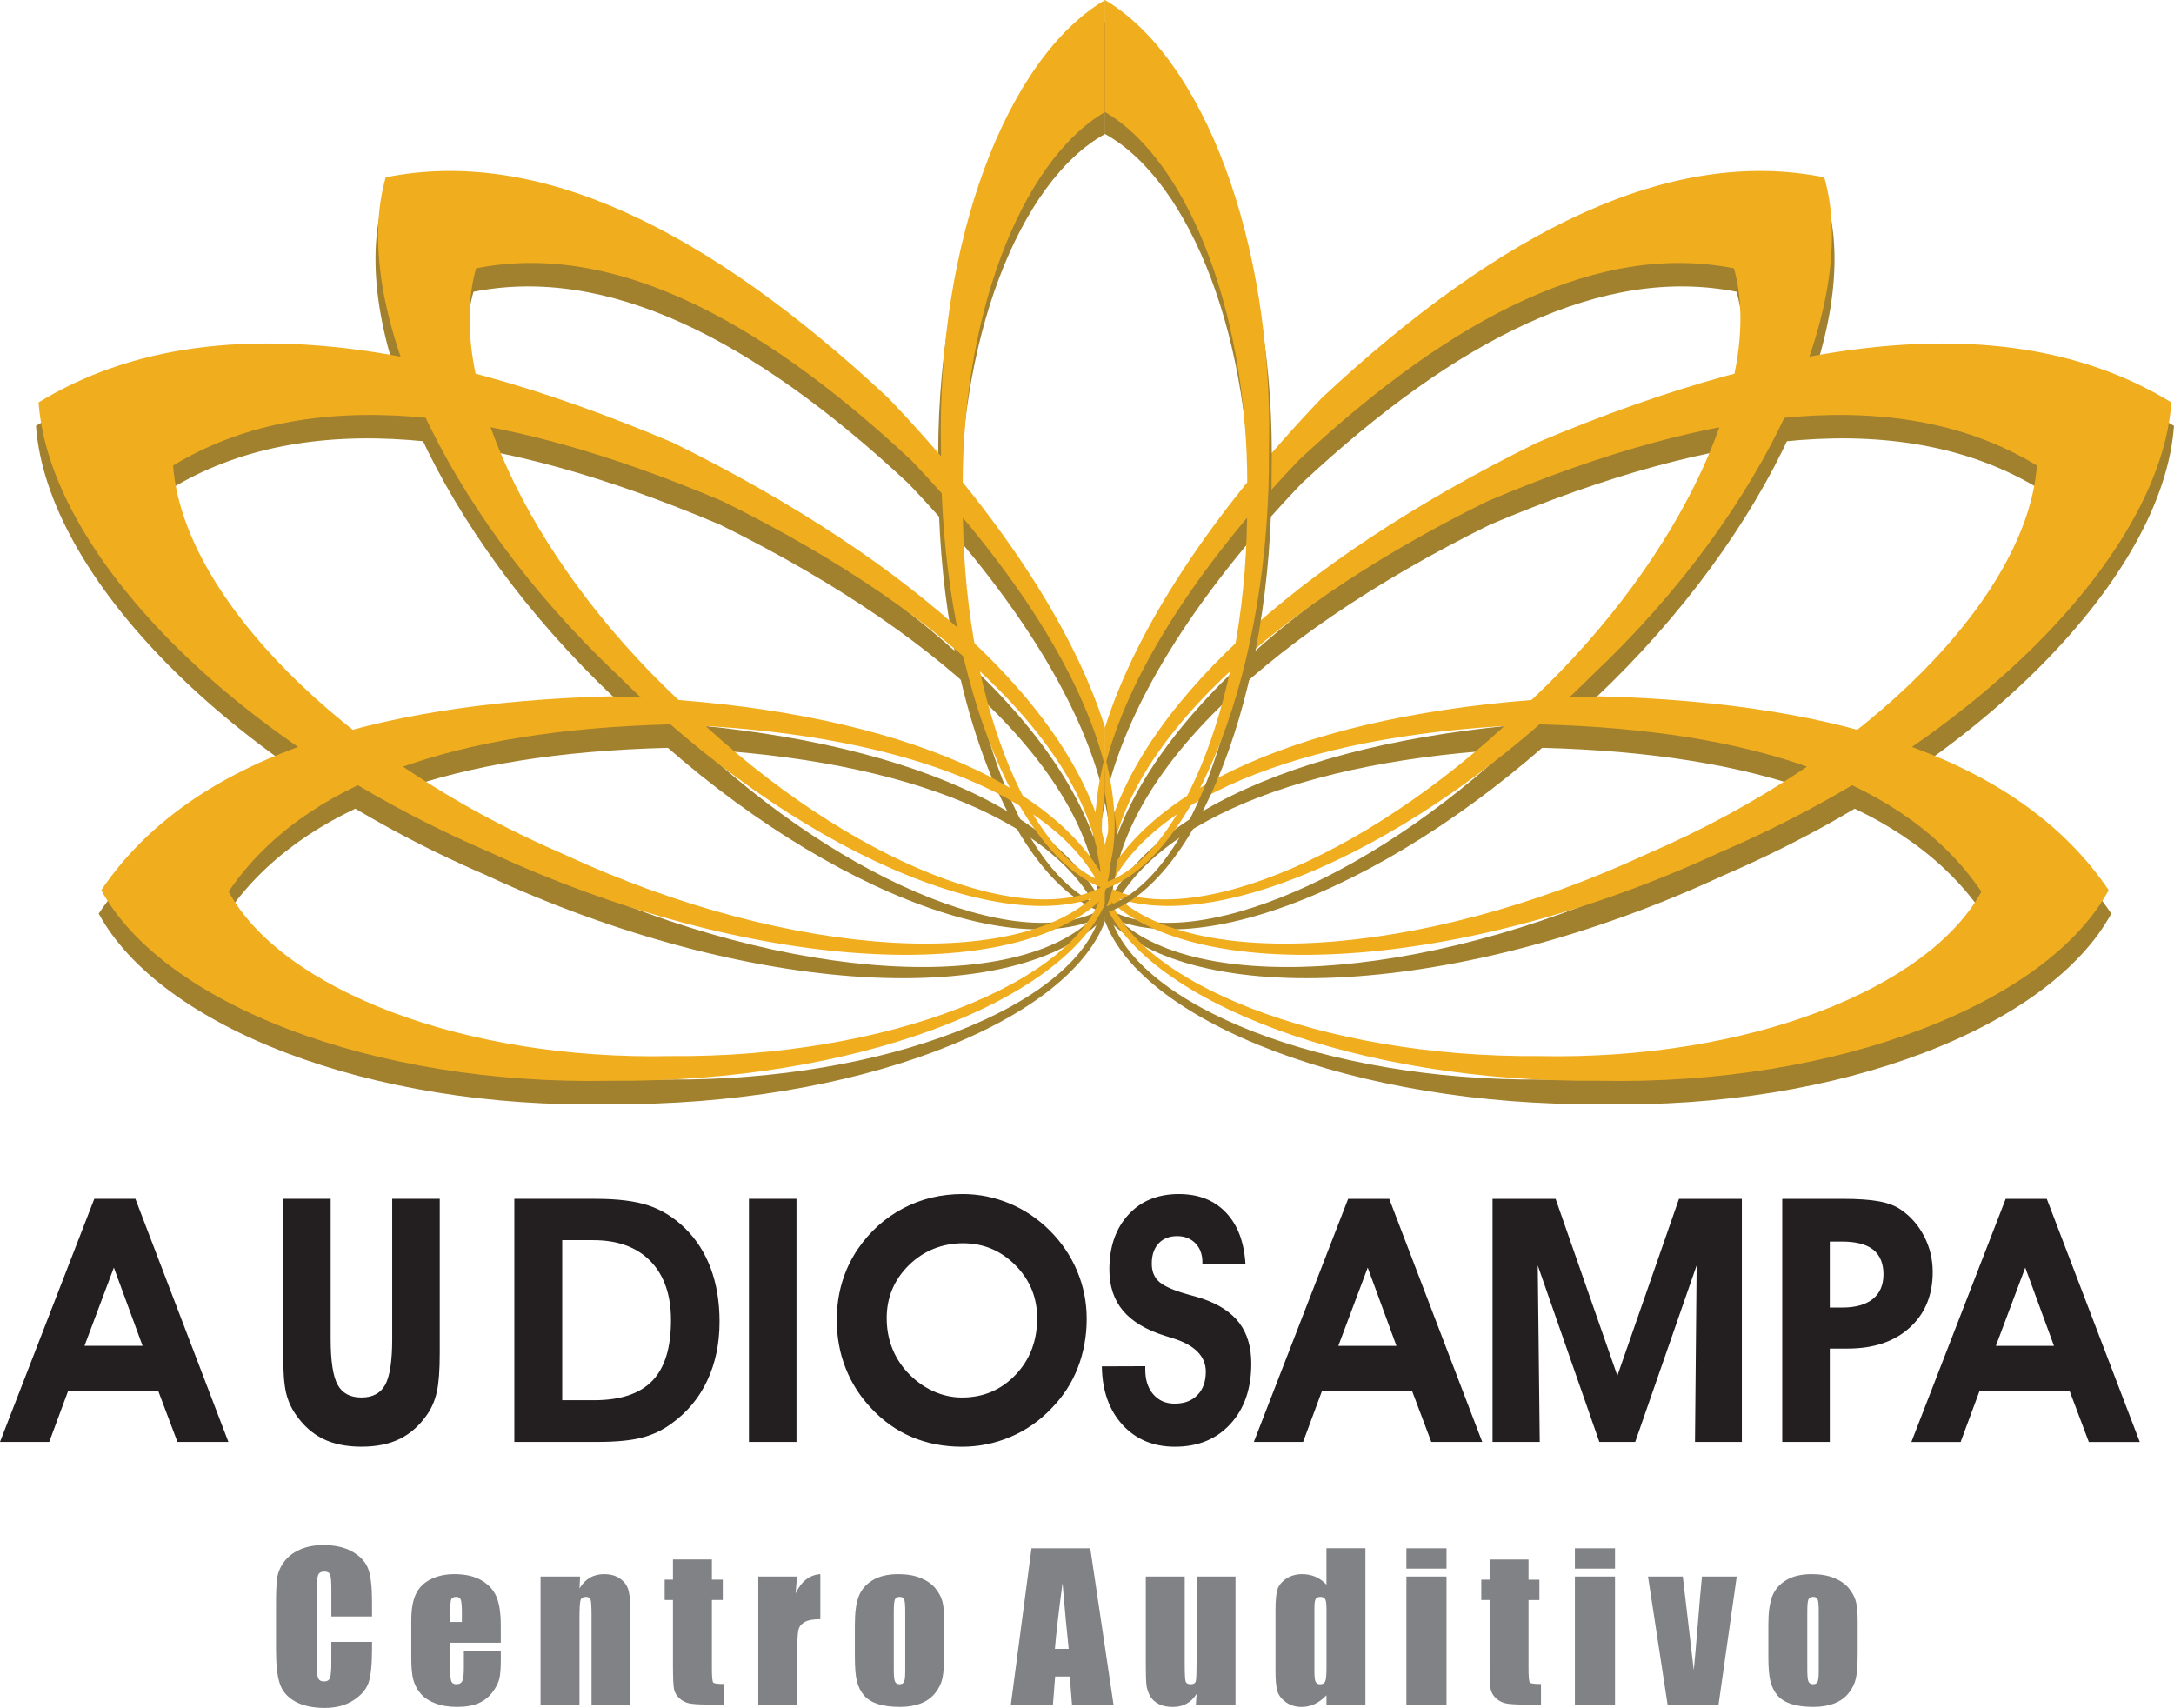 <svg xmlns="http://www.w3.org/2000/svg" id="Camada_2" viewBox="0 0 1232.78 968.42"><defs><style>.cls-1{fill:#f0ad1e;}.cls-1,.cls-2{fill-rule:evenodd;}.cls-3{fill:#808285;}.cls-4{fill:#231f20;}.cls-2{fill:#a1802e;}</style></defs><g id="Camada_1-2"><g><path class="cls-4" d="M1122.48,788.74l-10.7,28.89h-27.93l53.48-137.86h23.3l52.74,137.86h-28.89l-10.89-28.89h-51.12Zm42.24-25.6l-16.29-44.38-16.67,44.38h32.96Zm-127.14,54.48h-26.96v-137.86h34.26c8.73,0,15.58,.48,20.62,1.42,5.01,.93,9.05,2.45,12.15,4.55,5.69,3.84,10.15,8.92,13.41,15.22,3.27,6.33,4.88,13.09,4.88,20.26,0,13.19-4.36,23.75-13.09,31.64-8.69,7.89-20.45,11.83-35.22,11.83h-10.05v52.93Zm0-76.21h7.11c7.53,0,13.28-1.61,17.32-4.88,4-3.26,6.01-7.92,6.01-13.96s-1.94-10.93-5.82-13.99c-3.91-3.07-9.79-4.59-17.71-4.59h-6.91v37.42Zm-164.46,76.21h-26.76v-137.86h35.75l35.03,100.28,34.93-100.28h35.65v137.86h-26.57l.93-100.09-34.83,100.09h-20.33l-34.93-100.09,1.13,100.09Zm-123.49-28.89l-10.7,28.89h-27.93l53.48-137.86h23.3l52.74,137.86h-28.89l-10.89-28.89h-51.12Zm42.24-25.6l-16.29-44.38-16.67,44.38h32.96Zm-167.06,11.63l24.63-.09v2c0,5.81,1.52,10.47,4.56,13.96,3.03,3.52,7.08,5.27,12.12,5.27,5.46,0,9.76-1.62,12.89-4.88,3.17-3.23,4.75-7.66,4.75-13.22,0-8.89-6.4-15.26-19.16-19.13-1.65-.49-2.94-.91-3.91-1.23-10.73-3.33-18.68-8.08-23.85-14.22-5.17-6.14-7.76-13.93-7.76-23.33,0-12.93,3.59-23.3,10.76-31.12,7.14-7.82,16.71-11.73,28.64-11.73,11.18,0,20.06,3.49,26.69,10.47,6.63,6.95,10.34,16.71,11.09,29.28h-24.43v-1.13c0-4.43-1.32-7.98-3.97-10.7-2.65-2.72-6.14-4.07-10.41-4.07s-7.92,1.39-10.47,4.16c-2.55,2.78-3.85,6.56-3.85,11.35,0,2.04,.26,3.81,.81,5.36,.52,1.52,1.36,2.94,2.52,4.2,2.58,2.84,8.14,5.46,16.64,7.85,3.78,1,6.69,1.87,8.73,2.55,9.47,3.23,16.45,7.82,20.98,13.84,4.49,5.98,6.75,13.64,6.75,22.98,0,14.22-3.94,25.63-11.83,34.22-7.89,8.63-18.39,12.93-31.45,12.93-12.32,0-22.23-4.17-29.83-12.51-7.56-8.34-11.44-19.35-11.64-33.06Zm-150.31-26.37c0-7.56,1-14.71,3.03-21.43,2-6.72,5.01-13.02,8.99-18.87,6.82-9.92,15.39-17.58,25.66-22.98,10.28-5.4,21.52-8.08,33.7-8.08,9.15,0,17.97,1.78,26.47,5.3,8.5,3.52,16.09,8.63,22.78,15.25,6.88,6.85,12.12,14.61,15.7,23.17,3.59,8.6,5.4,17.61,5.4,27.09s-1.68,19.06-5.07,27.73c-3.36,8.63-8.34,16.29-14.9,22.98-6.62,7.01-14.35,12.41-23.17,16.16-8.79,3.75-18,5.62-27.6,5.62-10.28,0-19.75-1.84-28.41-5.49-8.63-3.65-16.29-9.08-23.01-16.29-6.43-6.79-11.31-14.44-14.61-22.94-3.33-8.47-4.97-17.55-4.97-27.21Zm28.31-.94c0,5.91,.97,11.44,2.94,16.55,1.94,5.14,4.84,9.79,8.69,14.02,4.23,4.59,9.05,8.14,14.41,10.64,5.36,2.49,10.93,3.75,16.68,3.75,12.06,0,22.17-4.3,30.35-12.87,8.18-8.6,12.25-19.29,12.25-32.09,0-11.73-4.1-21.75-12.35-30.06-8.24-8.31-18.13-12.44-29.7-12.44s-22.27,4.13-30.67,12.41c-8.4,8.24-12.61,18.29-12.61,30.09Zm-78.12,70.16v-137.86h26.95v137.86h-26.95Zm-86.16,0h-46.87v-137.86h46.09c12.51,0,22.49,1.25,30.03,3.78,7.5,2.52,14.31,6.75,20.45,12.7,6.49,6.3,11.41,13.93,14.77,22.91,3.33,8.95,5.01,19.03,5.01,30.22,0,12.47-2.33,23.66-7.01,33.54-4.65,9.89-11.44,18-20.36,24.4-5.04,3.71-10.7,6.36-16.93,7.95-6.24,1.58-14.64,2.36-25.18,2.36Zm-1.72-23.66c14.97,0,25.98-3.65,33.07-10.99,7.08-7.34,10.6-18.78,10.6-34.39,0-14.35-3.88-25.47-11.61-33.45-7.72-7.95-18.54-11.93-32.44-11.93h-17.62v90.75h18Zm-176.26-114.21h26.96v79.53c0,12.41,1.32,21.04,3.94,25.89,2.62,4.81,7.11,7.24,13.51,7.24s10.89-2.43,13.51-7.24c2.62-4.85,3.94-13.48,3.94-25.89v-79.53h26.96v87.48c0,9.7-.55,17-1.62,21.84-1.06,4.88-2.87,9.15-5.39,12.8-4.29,6.3-9.47,10.96-15.51,13.96-6.07,3.01-13.35,4.49-21.88,4.49s-15.8-1.48-21.88-4.49c-6.04-3-11.22-7.66-15.52-13.96-2.52-3.65-4.33-7.76-5.39-12.31-1.07-4.56-1.62-11.99-1.62-22.33v-87.48Zm-121.93,108.98l-10.7,28.89H0l53.48-137.86h23.3l52.74,137.86h-28.89l-10.89-28.89H38.62Zm42.24-25.6l-16.29-44.38-16.67,44.38h32.96Z"></path><path class="cls-2" d="M750.95,238.96c-64.75,67.78-107.82,134.82-124.43,191.85v23.95c10.82-52.26,49.84-116.03,111.57-180.64,88.69-82.82,171.53-123.63,246.6-108.68,17.37,60.93-27.66,162.53-114.11,244.15-88.01,88.01-194.82,132.51-241.63,106.14-.93-2.51-1.73-5.08-2.43-7.72v10.84c54.83,29.16,177.17-22.04,278-122.88,99.8-94.21,151.65-211.63,131.41-282.15-86.86-17.47-182.58,29.55-284.98,125.14"></path><path class="cls-2" d="M844.98,297.47c-133.37,65.73-215.13,148.22-214.79,219.5,40.46,47.29,174.36,41.33,305.1-19.44,126.5-54.45,215.89-147.09,221.2-220.29-75.73-46.1-182.09-34.63-311.52,20.23m27.97-33.14c-143.11,70.54-234.65,157.95-246.43,236.22v19.09c48.31,53.26,201.54,46.1,351.11-23.43,146.03-62.84,249.13-169.99,255.14-254.76-87.57-53.54-210.41-40.43-359.82,22.88Z"></path><path class="cls-2" d="M874.92,424.04c-127.34,3.9-220.38,39.2-245.43,94.9,14.76,51.25,121.29,94.14,244.82,93.17,117.98,2.45,220.57-38.05,250.71-93.25-42.69-62.84-129.7-91.66-250.1-94.83m33.58-15.91c-144.82,4.45-251.21,44.23-281.98,107.14v6.89c21.3,57.6,141.91,105.06,281.28,103.96,136.19,2.85,254.63-44.1,289.42-108.08-49.28-72.84-149.72-106.23-288.72-109.91Z"></path><path class="cls-1" d="M749.49,225.67c-62.93,65.87-105.38,131.05-122.97,187.01v22.32c12.58-51.01,50.9-112.21,110.1-174.17,88.69-82.82,171.53-123.63,246.6-108.68,17.37,60.93-27.66,162.53-114.11,244.15-88.01,88.01-194.82,132.51-241.63,106.14-.34-.9-.66-1.82-.96-2.74v6.63c55.53,27.49,176.6-23.71,276.53-123.65,99.8-94.21,151.65-211.63,131.41-282.15-86.86-17.47-182.58,29.55-284.98,125.14"></path><path class="cls-1" d="M843.51,284.19c-133.37,65.73-215.13,148.22-214.79,219.5,40.46,47.29,174.36,41.33,305.1-19.44,126.5-54.45,215.89-147.09,221.2-220.29-75.73-46.1-182.09-34.63-311.52,20.23m27.97-33.14c-138.27,68.16-228.41,152.06-244.97,228.26v28.63c49.89,51.54,201.56,43.83,349.65-25.01,146.03-62.84,249.13-169.99,255.14-254.76-87.57-53.54-210.41-40.43-359.82,22.88Z"></path><path class="cls-1" d="M873.45,410.75c-127.34,3.9-220.38,39.2-245.43,94.9,14.76,51.25,121.29,94.14,244.82,93.17,117.98,2.45,220.57-38.05,250.71-93.25-42.69-62.84-129.7-91.66-250.1-94.83m33.58-15.91c-142.6,4.38-247.94,43.03-280.51,104.27v13.37c24.91,55.96,143.37,101.42,279.81,100.35,136.19,2.85,254.63-44.1,289.42-108.08-49.28-72.84-149.72-106.23-288.72-109.91Z"></path><path class="cls-2" d="M626.67,517.78c-52.06-16.29-95.47-124.42-94.55-249.71-2.56-119.83,38.45-224.14,94.55-255.63v63.49c-48.7,26.88-84.36,117.55-82.14,221.76-.8,108.99,36.97,203,82.14,216.49v3.59Z"></path><path class="cls-2" d="M502.24,238.96c64.75,67.78,107.82,134.82,124.43,191.85v23.95c-10.82-52.26-49.84-116.03-111.57-180.64-88.69-82.82-171.53-123.63-246.6-108.68-17.37,60.93,27.66,162.53,114.11,244.15,88.01,88.01,194.82,132.51,241.63,106.14,.93-2.51,1.73-5.08,2.43-7.72v10.84c-54.83,29.16-177.17-22.04-278-122.88-99.8-94.21-151.65-211.63-131.41-282.15,86.86-17.47,182.58,29.55,284.98,125.14"></path><path class="cls-2" d="M626.67,515.93c-9.59-19.7-9.13-47.51,0-79.57v18.51c-4.36,19.74-4.52,37.2,0,51.06v10.01Z"></path><path class="cls-2" d="M408.21,297.47c133.37,65.73,215.13,148.22,214.79,219.5-40.46,47.29-174.36,41.33-305.1-19.44-126.5-54.45-215.89-147.09-221.2-220.29,75.73-46.1,182.09-34.63,311.52,20.23m-27.97-33.14c143.11,70.54,234.65,157.95,246.43,236.22v19.09c-48.31,53.26-201.54,46.1-351.11-23.43C129.52,433.36,26.43,326.22,20.41,241.44c87.57-53.54,210.41-40.43,359.82,22.88Z"></path><path class="cls-2" d="M378.27,424.04c127.34,3.9,220.38,39.2,245.43,94.9-14.76,51.25-121.29,94.14-244.82,93.17-117.98,2.45-220.57-38.05-250.71-93.25,42.69-62.84,129.7-91.66,250.1-94.83m-33.58-15.91c144.82,4.45,251.21,44.23,281.98,107.14v6.89c-21.3,57.6-141.91,105.06-281.28,103.96-136.19,2.85-254.63-44.1-289.42-108.08,49.28-72.84,149.72-106.23,288.72-109.91Z"></path><path class="cls-1" d="M626.67,504.03c-51.41-17.84-94-125.13-93.08-249.23-2.54-118.79,37.73-222.33,93.08-254.79V63.49c-47.94,27.88-82.88,117.76-80.68,220.93-.79,107.81,36.16,200.96,80.68,216.02v3.58Z"></path><path class="cls-1" d="M503.7,225.67c62.93,65.87,105.38,131.05,122.97,187.01v22.32c-12.58-51.01-50.9-112.21-110.1-174.17-88.69-82.82-171.53-123.63-246.6-108.68-17.37,60.93,27.66,162.53,114.11,244.15,88.01,88.01,194.82,132.51,241.63,106.14,.34-.9,.66-1.82,.96-2.74v6.63c-55.53,27.49-176.6-23.71-276.53-123.65-99.8-94.21-151.65-211.63-131.41-282.15,86.86-17.47,182.58,29.55,284.98,125.14"></path><path class="cls-1" d="M626.67,499.42c-7.58-18.3-7.25-42.85,0-70.94v20.53c-2.46,14.34-2.52,27.29,0,38.32v12.09Z"></path><path class="cls-1" d="M409.68,284.19c133.37,65.73,215.13,148.22,214.79,219.5-40.46,47.29-174.36,41.33-305.1-19.44-126.5-54.45-215.89-147.09-221.2-220.29,75.73-46.1,182.09-34.63,311.52,20.23m-27.97-33.14c138.27,68.16,228.41,152.06,244.97,228.26v28.63c-49.89,51.54-201.56,43.83-349.65-25.01C130.99,420.08,27.89,312.94,21.88,228.16c87.57-53.54,210.41-40.43,359.82,22.88Z"></path><path class="cls-1" d="M379.74,410.75c127.34,3.9,220.38,39.2,245.43,94.9-14.76,51.25-121.29,94.14-244.82,93.17-117.98,2.45-220.57-38.05-250.71-93.25,42.69-62.84,129.7-91.66,250.1-94.83m-33.58-15.91c142.6,4.38,247.94,43.03,280.51,104.27v13.37c-24.9,55.96-143.37,101.42-279.81,100.35-136.19,2.85-254.63-44.1-289.42-108.08,49.28-72.84,149.72-106.23,288.72-109.91Z"></path><path class="cls-2" d="M626.52,517.78c52.06-16.29,95.47-124.42,94.55-249.71,2.56-119.83-38.45-224.14-94.55-255.63v63.49c48.7,26.88,84.36,117.55,82.14,221.76,.8,108.99-36.97,203-82.14,216.49v3.59Z"></path><path class="cls-2" d="M626.52,515.93c9.59-19.7,9.13-47.51,0-79.57v18.51c4.36,19.74,4.52,37.2,0,51.06v10.01Z"></path><path class="cls-1" d="M626.52,504.03c51.41-17.84,94-125.13,93.08-249.23,2.54-118.79-37.73-222.33-93.08-254.79V63.49c47.94,27.88,82.88,117.76,80.68,220.93,.79,107.81-36.16,200.96-80.68,216.02v3.58Z"></path><path class="cls-1" d="M626.52,499.42c7.58-18.3,7.25-42.85,0-70.94v20.53c2.46,14.34,2.52,27.29,0,38.32v12.09Z"></path><path class="cls-3" d="M1031.32,913.93c0-3.72-.21-6.07-.6-7.02-.41-.97-1.27-1.46-2.6-1.46s-2.2,.49-2.65,1.46c-.43,.95-.65,3.31-.65,7.02v32.78c0,3.44,.22,5.68,.65,6.7,.45,1.05,1.31,1.57,2.6,1.57s2.19-.47,2.61-1.42c.43-.95,.63-2.99,.63-6.13v-33.5Zm22.08,5.47v17.8c0,6.54-.34,11.32-.99,14.38-.65,3.04-2.05,5.88-4.2,8.53-2.15,2.65-4.91,4.59-8.29,5.86-3.38,1.25-7.25,1.89-11.62,1.89-4.89,0-9.04-.54-12.42-1.61-3.4-1.08-6.03-2.71-7.9-4.87-1.89-2.19-3.23-4.82-4.03-7.9-.8-3.08-1.2-7.71-1.2-13.88v-18.62c0-6.76,.73-12.03,2.19-15.84,1.46-3.79,4.09-6.84,7.88-9.13,3.79-2.3,8.65-3.45,14.55-3.45,4.95,0,9.21,.75,12.77,2.22,3.55,1.48,6.29,3.4,8.24,5.77,1.92,2.37,3.25,4.82,3.96,7.34,.71,2.52,1.06,6.35,1.06,11.5Zm-68.58-25.49l-10.31,72.61h-28.91l-11.09-72.61h19.72l6.22,53.08c.43-3.94,1.25-13.47,2.5-28.56,.65-8.42,1.38-16.6,2.15-24.52h19.72Zm-69.02,0v72.61h-22.75v-72.61h22.75Zm0-16.02v11.54h-22.75v-11.54h22.75Zm-49.04,6.39v11.43h6.16v11.54h-6.16v38.83c0,4.76,.26,7.43,.77,7.97,.5,.54,2.6,.82,6.29,.82v11.65h-8.95c-5.04,0-8.65-.21-10.81-.64-2.15-.41-4.05-1.38-5.7-2.89-1.64-1.51-2.67-3.23-3.08-5.19-.39-1.94-.6-6.52-.6-13.73v-36.83h-4.71v-11.54h4.71v-11.43h22.08Zm-46.5,9.64v72.61h-22.75v-72.61h22.75Zm0-16.02v11.54h-22.75v-11.54h22.75Zm-68.07,34.29c0-2.65-.22-4.45-.69-5.36-.47-.92-1.38-1.36-2.75-1.36s-2.24,.41-2.71,1.23c-.47,.82-.69,2.65-.69,5.49v35.58c0,2.95,.22,4.89,.67,5.83,.45,.93,1.29,1.4,2.56,1.4,1.44,0,2.41-.52,2.88-1.57,.49-1.03,.73-3.57,.73-7.62v-33.62Zm22.08-34.29v88.64h-22.08v-5.29c-2.13,2.22-4.35,3.87-6.69,4.97-2.35,1.1-4.8,1.66-7.36,1.66-3.44,0-6.42-.9-8.95-2.71-2.52-1.81-4.15-3.9-4.86-6.28-.71-2.37-1.06-6.24-1.06-11.62v-34.01c0-5.58,.35-9.54,1.06-11.88,.71-2.33,2.35-4.39,4.91-6.16,2.56-1.77,5.62-2.65,9.17-2.65,2.75,0,5.25,.5,7.54,1.49,2.28,.99,4.35,2.46,6.22,4.46v-20.64h22.08Zm-73.67,16.02v72.61h-22.47l.39-6.05c-1.53,2.47-3.42,4.31-5.66,5.55-2.24,1.23-4.82,1.85-7.73,1.85-3.31,0-6.07-.58-8.25-1.76-2.19-1.16-3.79-2.71-4.84-4.65-1.03-1.94-1.68-3.94-1.94-6.05-.24-2.09-.37-6.26-.37-12.51v-48.99h22.07v49.42c0,5.66,.17,9,.52,10.07,.34,1.06,1.29,1.59,2.82,1.59,1.62,0,2.61-.54,2.91-1.64,.32-1.08,.47-4.61,.47-10.55v-48.88h22.08Zm-94.59,41.01c-1.1-10.05-2.26-22.49-3.49-37.33-2.28,17.03-3.72,29.47-4.33,37.33h7.82Zm12.23-57.04l13.19,88.64h-23.55l-1.25-15.91h-8.31l-1.25,15.91h-23.85l11.69-88.64h33.34Zm-104.92,36.04c0-3.72-.21-6.07-.6-7.02-.41-.97-1.27-1.46-2.6-1.46s-2.2,.49-2.65,1.46c-.43,.95-.65,3.31-.65,7.02v32.78c0,3.44,.22,5.68,.65,6.7,.45,1.05,1.31,1.57,2.6,1.57s2.19-.47,2.61-1.42c.43-.95,.63-2.99,.63-6.13v-33.5Zm22.08,5.47v17.8c0,6.54-.34,11.32-.99,14.38-.65,3.04-2.05,5.88-4.2,8.53-2.15,2.65-4.91,4.59-8.29,5.86-3.38,1.25-7.25,1.89-11.62,1.89-4.89,0-9.04-.54-12.42-1.61-3.4-1.08-6.03-2.71-7.9-4.87-1.89-2.19-3.23-4.82-4.03-7.9-.8-3.08-1.2-7.71-1.2-13.88v-18.62c0-6.76,.73-12.03,2.19-15.84,1.46-3.79,4.09-6.84,7.88-9.13,3.79-2.3,8.65-3.45,14.55-3.45,4.95,0,9.21,.75,12.77,2.22,3.55,1.48,6.29,3.4,8.24,5.77,1.92,2.37,3.25,4.82,3.96,7.34,.71,2.52,1.06,6.35,1.06,11.5Zm-83.46-25.49l-.78,9.56c3.23-6.87,7.9-10.5,14.01-10.91v25.55c-4.05,0-7.04,.54-8.95,1.64-1.91,1.1-3.06,2.61-3.51,4.58-.43,1.94-.65,6.44-.65,13.5v28.69h-22.08v-72.61h21.96Zm-48.26-9.64v11.43h6.16v11.54h-6.16v38.83c0,4.76,.26,7.43,.77,7.97,.5,.54,2.6,.82,6.29,.82v11.65h-8.95c-5.04,0-8.65-.21-10.81-.64-2.15-.41-4.05-1.38-5.7-2.89-1.64-1.51-2.67-3.23-3.08-5.19-.39-1.94-.6-6.52-.6-13.73v-36.83h-4.71v-11.54h4.71v-11.43h22.08Zm-74.74,9.64l-.34,6.74c1.61-2.69,3.57-4.71,5.88-6.07,2.32-1.34,4.99-2.02,8.03-2.02,3.79,0,6.89,.9,9.3,2.69,2.41,1.77,3.96,4.03,4.65,6.76,.69,2.71,1.05,7.25,1.05,13.6v50.91h-22.08v-50.29c0-4.99-.17-8.05-.5-9.13-.32-1.1-1.23-1.64-2.75-1.64-1.59,0-2.58,.63-2.99,1.89-.39,1.27-.6,4.63-.6,10.1v49.08h-22.07v-72.61h22.41Zm-67.02,25.77v-5.3c0-3.77-.21-6.18-.62-7.28-.41-1.1-1.25-1.64-2.52-1.64-1.57,0-2.54,.47-2.91,1.4-.37,.93-.56,3.44-.56,7.53v5.3h6.61Zm22.08,11.77h-28.69v15.74c0,3.29,.24,5.42,.71,6.37,.49,.95,1.4,1.42,2.76,1.42,1.7,0,2.84-.64,3.4-1.89,.58-1.27,.86-3.72,.86-7.34v-9.6h20.95v5.38c0,4.5-.28,7.96-.84,10.37-.58,2.41-1.9,4.99-3.98,7.73-2.07,2.75-4.73,4.8-7.92,6.18-3.19,1.36-7.19,2.05-12.01,2.05s-8.8-.67-12.38-2.04c-3.57-1.34-6.35-3.19-8.35-5.55-2-2.35-3.36-4.95-4.13-7.79-.77-2.82-1.16-6.93-1.16-12.34v-21.2c0-6.35,.86-11.36,2.58-15.03,1.72-3.66,4.52-6.48,8.42-8.42,3.92-1.96,8.4-2.93,13.48-2.93,6.2,0,11.32,1.18,15.35,3.53,4.03,2.35,6.87,5.47,8.5,9.36,1.62,3.87,2.43,9.34,2.43,16.38v9.62Zm-73.02-14.9h-23.08v-15.39c0-4.48-.24-7.26-.73-8.39-.49-1.1-1.57-1.66-3.23-1.66-1.87,0-3.06,.67-3.57,2.02-.5,1.36-.77,4.28-.77,8.76v41.12c0,4.31,.26,7.12,.77,8.44,.5,1.31,1.64,1.96,3.4,1.96s2.82-.65,3.34-1.98c.52-1.31,.78-4.41,.78-9.28v-11.15h23.08v3.46c0,9.19-.65,15.71-1.94,19.54-1.29,3.85-4.16,7.21-8.59,10.1-4.45,2.89-9.9,4.33-16.4,4.33s-12.31-1.21-16.7-3.66c-4.37-2.45-7.28-5.83-8.7-10.16-1.42-4.33-2.13-10.83-2.13-19.52v-25.89c0-6.39,.22-11.17,.65-14.36,.45-3.19,1.74-6.28,3.92-9.23,2.17-2.95,5.17-5.29,9.02-6.98,3.85-1.7,8.27-2.54,13.28-2.54,6.78,0,12.38,1.31,16.81,3.94,4.41,2.61,7.3,5.88,8.7,9.8,1.38,3.92,2.07,10.01,2.07,18.28v8.42Z"></path></g></g></svg>